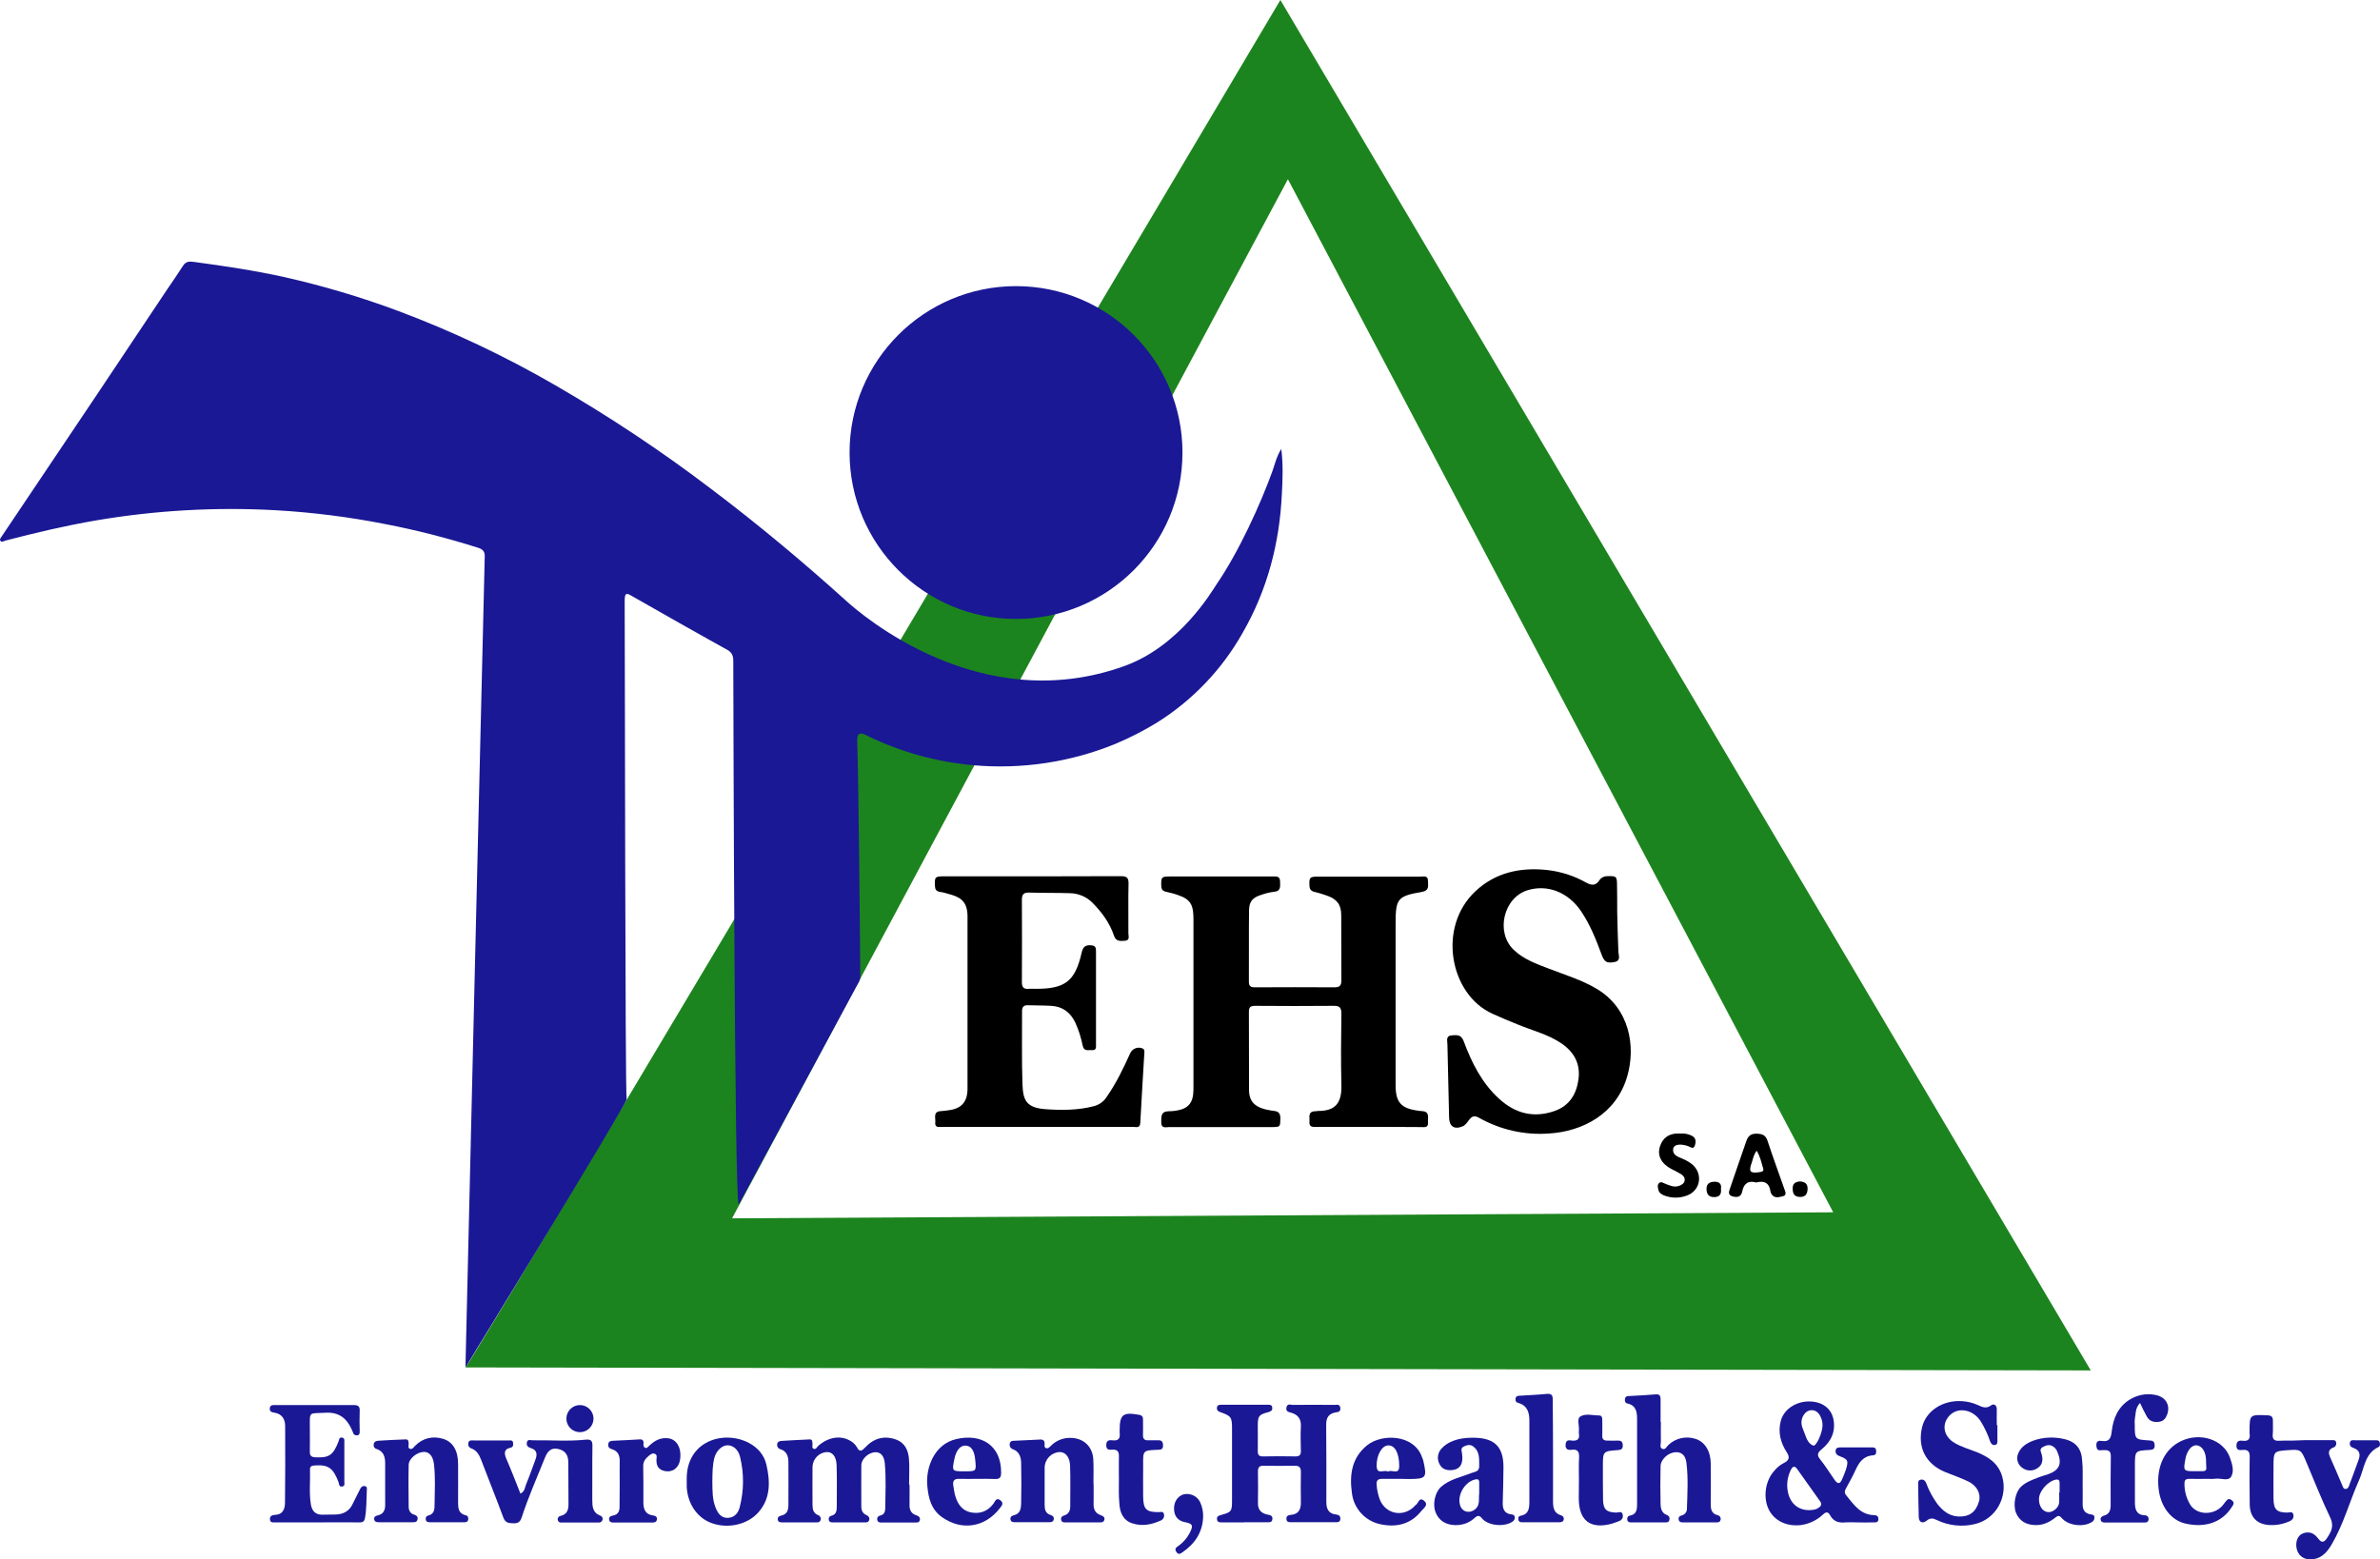 <svg xmlns="http://www.w3.org/2000/svg" xmlns:xlink="http://www.w3.org/1999/xlink" id="Capa_1" x="0px" y="0px" viewBox="0 0 1580 1035.2" style="enable-background:new 0 0 1580 1035.2;" xml:space="preserve"><style type="text/css">	.st0{fill:#1A1895;}	.st1{fill:#1C841E;}</style><title>Recurso 1</title><g id="Capa_2_1_">	<g id="Capa_1-2">		<path class="st0" d="M826.2,1010.9c-5,0-10.1,0-15.1,0c-1.6,0-3.1-0.1-3.2-2.3c-0.1-1.8,1.3-2.2,2.7-2.6c6.9-1.9,7.3-2.4,7.3-9.6   c0-16,0-32,0-48c0-7.3-0.7-8.2-7.5-10.6c-1.7-0.6-2.7-1.2-2.5-3.1s1.6-1.9,3.1-1.9c10.2,0,20.4,0,30.6,0c1.4,0,2.8-0.1,3,1.9   s-1,2.5-2.6,3c-6.4,1.7-7,2.5-7,9.2c0,5.5,0.1,11,0,16.4c-0.1,2.6,0.6,3.9,3.6,3.8c7.2-0.2,14.3-0.1,21.5,0c2.6,0,3.5-1,3.5-3.5   c-0.1-5.5-0.3-11,0-16.4c0.3-4.9-1.9-7.8-6.4-9.1c-1.7-0.5-3.7-0.8-3.2-3.4c0.5-3,2.8-1.8,4.3-1.8c9.1-0.1,18.3-0.1,27.4,0   c1.7,0,3.9-0.8,4.1,2.2c0.2,2.5-1.6,2.5-3.2,2.8c-4.4,0.8-6.2,3.3-6.2,8c0.2,17.2,0.1,34.4,0.1,51.6c0,4.6,1.6,7.7,6.6,8.2   c1.8,0.2,2.8,1,2.7,3c-0.2,2.2-1.7,2.1-3.3,2.1c-9.7,0-19.5,0-29.3,0c-1.7,0-3.1-0.1-3.2-2.2s1.3-2.5,3-2.7c5-0.4,6.6-3.5,6.6-8.1   c-0.1-6.7-0.1-13.4,0-20.1c0.1-3-0.9-4.5-4.1-4.4c-6.8,0.1-13.7,0.1-20.6,0c-2.8-0.1-3.8,1-3.8,3.7c0.1,7,0.1,14,0,21   c-0.1,4.4,2,6.8,6.2,7.7c1.7,0.3,3.6,0.6,3.4,2.9c-0.2,2.8-2.5,2.1-4.2,2.2c-4.7,0.1-9.4,0-14.2,0L826.2,1010.9z"></path>		<path class="st0" d="M603.8,985.8c0,4.4,0.1,8.8,0,13.3c-0.1,3.4,1,6,4.5,7.1c1.3,0.4,2.6,1.1,2.4,2.9c-0.3,2.1-2,1.9-3.5,1.9   h-21.5c-1.4,0-2.9,0.1-3.3-1.7c-0.3-1.6,0.5-2.6,2.1-3c2.6-0.6,3.2-2.7,3.2-4.9c0.1-9.9,0.6-19.8-0.3-29.7   c-0.5-5.1-2.8-7.5-6.4-7.4c-4.4,0.2-9.1,4.4-9.2,8.6c-0.1,9.1,0,18.3,0,27.4c0,2.7,0.9,4.7,3.5,5.8c1.3,0.6,2.2,1.7,1.7,3.3   c-0.5,1.5-1.7,1.5-3,1.5c-7,0-14,0-21,0c-1.3,0-2.5-0.1-2.8-1.7c-0.3-1.2,0.4-2.4,1.6-2.7c0.1,0,0.1,0,0.2,0   c3-0.8,3.5-3.2,3.5-5.7c0-9.3,0.2-18.6-0.1-27.9c-0.2-5.8-2.8-8.9-6.7-8.7c-5,0.4-9,4.5-9.3,9.6c-0.1,8.5,0,17.1,0,25.6   c0,2.9,0.6,5.4,3.7,6.7c1.3,0.4,2.1,1.8,1.7,3.1c0,0.1,0,0.1-0.1,0.2c-0.4,1.5-1.7,1.5-3,1.5h-22.4c-1.3,0-2.6-0.1-2.9-1.6   c-0.4-1.7,0.7-2.6,2.2-2.9c4-0.9,4.8-3.7,4.8-7.2c0-9.5,0.1-18.9,0-28.3c0-3.8-1.1-7.3-5.3-8.6c-1.4-0.3-2.3-1.6-2.2-3.1   c0.1-1.7,1.4-2.3,2.8-2.4c6.2-0.4,12.5-0.7,18.7-1c2.1-0.1,1.8,1.5,2,2.9c0.1,1.2-0.6,2.8,0.7,3.3c1.6,0.7,2.3-1.2,3.2-2   c6.4-5.6,14.3-7,20.6-3.6c2.1,1,3.8,2.6,5,4.6c1.7,3.4,3.2,2.5,5.3,0.3c5.7-6.2,12.6-8.3,20.7-5.4c5.8,2.1,8,7.1,8.5,12.5   c0.5,5.7,0.1,11.5,0.1,17.3L603.8,985.8z"></path>		<path class="st0" d="M1530.4,956.3c5.8,0,11.6,0,17.4,0c1.3,0,2.9-0.3,3.1,1.7c0.3,1.4-0.5,2.8-1.9,3.2c-3.1,1.2-3.5,3.3-2.2,6.2   c2.8,6.2,5.4,12.5,8.1,18.8c0.5,1,0.7,2.6,2.3,2.5s2.1-1.6,2.5-2.8c2.1-5.5,4.1-11.1,6.1-16.6c1.3-3.5,0.7-6.3-3.1-7.7   c-1.7-0.6-3.1-1.4-2.7-3.6s2.3-1.6,3.7-1.6c4.4-0.1,8.8,0,13.3,0c1,0,2.3-0.1,2.7,1.2s0.6,2.6-0.8,3.3   c-9.1,4.4-9.3,14.1-12.7,21.7c-6.3,14.1-10.3,29.3-18.2,42.8c-3.5,6.1-8.1,10.8-16,9.9c-4.6-0.5-7.7-4.6-7.6-9.7   c0.1-4.7,2.7-7.6,7-8c3.5-0.3,5.8,1.7,7.7,4.2c2.2,3,3.9,2.2,5.6-0.3c2.8-4.2,5-8,2.3-13.7c-6-12.5-11-25.4-16.4-38.1   c-3-7-3.6-7.3-11.1-6.8c-10.2,0.7-10.2,0.7-10.2,11.2c0,7-0.1,14,0,21c0.1,7.3,2.1,9.2,9.1,9.3c1.5,0,3.6-1.1,4.1,1.4   c0.4,2.2-0.7,3.7-2.9,4.5c-4.4,1.9-9.1,2.7-13.8,2.3c-7.8-0.7-12.2-5.5-12.3-13.7c-0.1-10.3-0.2-20.7,0-31.1   c0.1-3.7-0.9-5.4-4.8-5c-2,0.2-4,0.3-4-2.8s1.7-3.6,4.1-3.3c4,0.5,5.2-1.4,4.6-5c0-0.3,0-0.6,0-0.9c0-11.6,0-11.5,11.9-11   c2.5,0.1,3.6,0.9,3.6,3.5c-0.1,3,0.2,6.1-0.1,9.1s0.8,4.5,4.1,4.3c2.9-0.2,5.8-0.1,8.7-0.1L1530.4,956.3L1530.4,956.3z"></path>		<path class="st0" d="M1232.5,1010.9c-2.4-0.1-4.9-0.1-7.3,0c-4.5,0.5-8.1-0.6-10.3-4.8c-1.3-2.3-2.6-2.3-4.6-0.5   c-3.9,3.7-8.8,6.1-14.1,7c-9.4,1.3-17.6-2.3-21.6-9.5c-4.3-7.8-3-19.3,3-26.1c1.8-2.3,4-4.2,6.6-5.5c3.3-1.6,4.3-3.6,2-7.1   c-4.1-6.3-6-13.3-4-20.9s10-13,18.9-12.9c8.4,0.1,14.4,4.3,16,11.6c1.7,8.2-1.4,15-7.8,20.2c-2.7,2.2-3.3,3.8-1,6.6   c3.5,4.4,6.5,9.2,9.7,13.8c1.8,2.5,3.4,2.9,4.8-0.3c1-2.2,1.9-4.5,2.7-6.8c1.7-5.9,1.4-6.6-4.3-8.8c-1.8-0.7-2.8-1.7-2.6-3.7   s1.8-2.1,3.4-2.1c6.8,0,13.7,0,20.6,0c1.5,0,2.7,0.1,2.9,2.1s-0.3,3.1-2.3,3.2c-6.4,0.5-9.2,4.9-11.6,10.2c-1.8,4-4,7.8-6.1,11.7   c-0.9,1.6-1.2,3,0.1,4.6c5,6.1,9.4,13,18.6,13.2c1.7,0,2.9,0.8,2.8,2.8c-0.2,2.3-1.9,2-3.4,2   C1239.8,1011,1236.1,1011,1232.5,1010.9L1232.5,1010.9z M1201.2,1002.8c1.7-0.2,3.7-0.1,5.5-1.2c2.2-1.3,3.2-2.6,1.4-5   c-5-7-10-14-15-21.1c-1.8-2.5-3.1-1.7-4.2,0.5c-2.5,4.9-3.1,10.6-1.7,15.9C1189.1,999,1194.3,1002.8,1201.2,1002.8L1201.2,1002.8z    M1209.9,946.8c0.1-2.2-0.4-4.4-1.4-6.3c-1.2-2.5-3.2-4.2-6-4.1s-4.7,2.1-5.8,4.5c-1.3,3-0.8,5.9,0.5,8.8   c1.7,3.8,2.3,8.5,6.5,10.2C1205.6,960.7,1209.7,952,1209.9,946.8L1209.9,946.8z"></path>		<path class="st0" d="M1102.6,944.2c0,4.3-0.1,8.5,0,12.8c0.1,1.7-1,4.1,0.8,5c2.1,1.1,3-1.5,4.3-2.6c4.7-4.4,11.3-5.9,17.4-4.1   c6.6,1.8,10.5,8.2,10.6,16.4c0.1,9,0.1,18,0,27c0,3.5,0.5,6.4,4.5,7.4c1.3,0.2,2.3,1.5,2.1,2.8c0,0.1,0,0.2-0.1,0.2   c-0.3,1.9-1.8,1.8-3.2,1.8c-7,0-14,0-21,0c-1.5,0-3.2,0.2-3.6-1.9c-0.3-1.8,0.9-2.5,2.3-2.8c2-0.6,3.3-2.5,3.2-4.5   c0.3-10,0.9-20.1-0.3-30.1c-0.5-4-2.2-7.5-7.2-7.3c-4.8,0.2-9.8,4.6-10,9.1c-0.2,8.5-0.2,17,0,25.6c0.1,2.8,0.8,5.8,4.2,7   c1.4,0.5,2.1,1.9,1.6,3.3c0,0,0,0.1,0,0.1c-0.4,1.6-1.7,1.5-2.9,1.5c-7.5,0-14.9,0-22.4,0c-1.3,0-2.4-0.2-2.6-1.8   c-0.3-1.2,0.4-2.4,1.6-2.7c0.1,0,0.1,0,0.2,0c4.4-0.8,4.7-4.1,4.7-7.6c0-18.9,0-37.8,0-56.7c0-4.7-0.8-8.9-6.3-10.1   c-1.4-0.3-1.9-1.2-1.8-2.7c0.1-1.8,1.2-2.3,2.7-2.3c5.9-0.3,11.9-0.6,17.8-1.1c2.6-0.2,3.2,1,3.2,3.2c0,5,0,10,0,15.1   L1102.6,944.2z"></path>		<path class="st0" d="M1326,946.4c0,3.3,0,6.7,0,10c0,1.3,0.2,2.9-1.8,3.1c-1.6,0.2-2.4-0.9-3-2.3c-1.6-4.8-3.7-9.3-6.4-13.6   c-4.9-7.5-14.4-9.4-20-4.2c-6.1,5.7-4.9,14.2,2.7,18.7c4.6,2.7,9.8,4.2,14.7,6.1c7.8,3.2,14.4,7.3,17,16.3   c3.9,13.6-4.3,28.3-18.1,31.5c-8.5,2.1-17.5,1.1-25.4-2.7c-2.4-1.2-4.2-1.5-6.6,0.4c-2.8,2.3-5.2,1.1-5.3-2.3   c-0.2-7.2-0.3-14.3-0.4-21.4c0-1.5-0.3-3.3,2-3.5c1.8-0.2,2.8,0.9,3.4,2.5c1.8,4.9,4.3,9.4,7.3,13.6c3.6,4.6,7.9,8.1,14,8.4   c7.3,0.3,11.7-3,13.7-10.1c1.4-4.9-1.3-10.4-7.2-13.2c-4.9-2.4-10.1-4.1-15.2-6.2c-12.9-5.3-18.6-16.3-15.4-29.8   c2.6-10.8,13.7-18.1,26.4-17.3c3.5,0.2,7,1,10.2,2.4c3,1.3,5.8,3,9.2,0.4c1.7-1.3,3.8-0.4,3.8,2.6c-0.1,3.5,0,7,0,10.5L1326,946.4   z"></path>		<path class="st0" d="M210.4,1010.9H183c-1.6,0-3.7,0.4-3.8-2.1c-0.1-2.2,1.6-2.8,3.4-2.9c5.4-0.2,6.6-4.2,6.6-8.2   c0.2-16.9,0.2-33.8,0.1-50.7c0-4.5-1.9-8-6.9-8.9c-1.6-0.3-3.5-0.5-3.3-2.9s2.1-2.2,3.8-2.2c17.4,0,34.7,0,52.1,0   c2.7,0,3.9,0.9,3.8,3.7c-0.2,4.6-0.1,9.1,0,13.7c0,1.3,0,2.5-1.7,2.7c-1.3,0.2-2.5-0.6-2.7-1.8c-0.3-0.7-0.6-1.4-0.9-2.1   c-3.4-7.5-8.5-11.6-17.4-11.1c-11.4,0.7-10.4-1.5-10.4,10.7c0,5,0.1,10,0,15.1c-0.1,2.8,1.1,3.7,3.8,3.8   c8.9,0.4,11.6-1.3,15.2-10.4c0.5-1.2,0.3-3,2.3-2.7s1.6,1.9,1.6,3.2c0,8.7,0,17.4,0,26c0,1.2,0.6,3-1.5,3.3s-1.9-1.5-2.3-2.8   c-3.6-9.5-6.8-11.8-15.6-11.2c-1.8,0.1-3.5,0.3-3.4,2.7c0.3,7.8-0.7,15.5,0.6,23.3c0.8,4.4,3.1,6.8,7.7,6.7c2.7-0.1,5.5,0,8.2-0.1   c5.5,0,9.7-2.2,12-7.4c1.5-3.2,3.2-6.2,4.7-9.4c0.7-1.5,1.6-2.3,3.1-2.1c2,0.3,1.4,2,1.4,3.3c-0.3,5.8-0.1,11.5-1.1,17.3   c-0.4,2.8-1.3,3.6-4,3.5C229,1010.8,219.7,1010.9,210.4,1010.9z"></path>		<path class="st0" d="M345.5,991.8c2.9-1.4,2.9-4,3.7-6c2.3-5.6,4.3-11.3,6.4-17c1.2-3.3,0.7-6.1-3.1-7.2c-2-0.6-3.2-1.7-2.7-3.9   s2.4-1.3,3.8-1.3c11.7-0.2,23.4,0.8,35-0.4c3.7-0.4,4.8,0.6,4.7,4.3c-0.2,11.9,0,23.7-0.1,35.6c0,4.4,0.2,8.6,5.3,10.5   c1.2,0.4,1.9,1.7,1.5,2.8c0,0.1,0,0.1-0.1,0.2c-0.3,1.1-1.4,1.7-2.5,1.6c-8.2,0-16.5,0-24.7,0c-1.1,0.2-2.2-0.6-2.4-1.7   c-0.3-1.2,0.5-2.4,1.7-2.7c0.1,0,0.1,0,0.2,0c4.5-1.1,5.3-4.3,5.2-8.4c-0.1-9,0-18-0.1-26.9c0-5.4-2.2-8.2-7-9.2s-7,2.1-8.5,5.8   c-5.3,13.2-11.1,26.3-15.5,39.8c-0.9,2.8-2.4,3.9-5.3,3.8s-5.4,0-6.8-3.7c-4.8-13-10-25.8-14.9-38.7c-1.3-3.3-2.9-6-6.3-7.3   c-1.5-0.4-2.5-2-2.1-3.5c0.4-2.3,2.2-1.8,3.6-1.8c7.8,0,15.5,0,23.3,0c1.2,0,2.6-0.3,2.8,1.5s0.1,3-2,3.4c-4,0.9-3.9,3.6-2.7,6.7   C339.2,975.7,342.3,983.7,345.5,991.8z"></path>		<path class="st0" d="M726,985c0,4.6,0.1,9.2,0,13.7c-0.1,3.6,1.2,6.2,4.7,7.4c1.5,0.5,3,1.3,2.4,3.2c-0.5,1.7-2,1.6-3.4,1.6   c-7.3,0-14.6,0-21.9,0c-1.3,0-2.9,0.2-3.3-1.6s0.6-2.6,2-3c3-0.9,4-3.2,4-6c0-9,0.2-18-0.1-27c-0.2-5.8-3.1-9.2-7-9.1   c-5.5,0.3-9.8,4.8-9.9,10.3c0,8.2,0,16.5,0,24.7c0,3.1,0.5,5.8,4,6.8c1.5,0.5,2.4,1.5,2,3.1s-1.9,1.7-3.3,1.7   c-7.3,0-14.6,0-21.9,0c-1.5,0-3.2,0.1-3.5-2c-0.2-1.8,1.2-2.4,2.5-2.7c4-1,4.5-4.4,4.6-7.5c0.2-9.1,0.2-18.3,0-27.4   c-0.1-3.7-1.3-7.3-5.3-8.8c-1.5-0.4-2.5-1.9-2.3-3.4c0.1-2.1,1.7-2.3,3.3-2.3c5.6-0.3,11.3-0.5,16.9-0.8c2.2-0.1,3,0.8,3,2.9   c0,1-0.4,2.3,0.9,2.8s2.3-0.6,3.1-1.4c3.3-3.4,7.9-5.4,12.6-5.4c8.8-0.2,15.2,5.4,15.7,14.2c0.3,5.3,0.1,10.7,0.1,16L726,985z"></path>		<path class="st0" d="M255.7,985.3c0-4.6,0-9.1,0-13.7c0-4.3-1.1-7.9-5.6-9.4c-1.4-0.3-2.3-1.7-2-3.1c0.1-1.7,1.5-2.3,2.9-2.4   c6.1-0.4,12.2-0.7,18.2-0.9c2-0.1,2,1.3,2.1,2.8c0.1,1.2-0.8,3,1,3.5c1.5,0.4,2.4-1.2,3.3-2.1c5.3-5.2,11.6-6.6,18.5-4.6   c6.6,2,10,7.9,10,16.7c0.1,8.5,0,17.1,0,25.6c0,3.8,0.3,7.4,5.1,8.5c1.5,0.3,1.8,1.6,1.6,2.9s-1.1,1.7-2.3,1.7h-23.3   c-1.1,0-2.2-0.3-2.5-1.5s0.1-2.6,1.5-2.9c4.3-1,4.3-4.5,4.3-7.6c0.1-8.8,0.6-17.7-0.4-26.5c-0.6-5.3-3.1-8.3-6.8-8.2   c-4.5,0.1-9.9,4.5-10,8.5c-0.2,9.3-0.1,18.6,0,27.9c0,2.5,1.1,4.7,4,5.4c1.3,0.3,2.2,1.5,1.9,2.9c0,0.1,0,0.2-0.1,0.3   c-0.3,1.5-1.5,1.7-2.8,1.7h-22.8c-1.4,0-2.9-0.2-3.1-2s1.2-2.3,2.6-2.6c3.6-0.9,4.7-3.5,4.7-6.8   C255.7,994.7,255.7,990,255.7,985.3z"></path>		<path class="st0" d="M977.2,954.7h1.8c13.3,0.3,19.1,6.1,19.1,19.5c0,7.9-0.3,15.8-0.5,23.7c-0.1,4.2,1.2,7.2,5.8,7.7   c1.1,0.1,2.1,0.5,2.2,1.8c0.2,1.2-0.5,2.4-1.5,3c-5.3,3.7-16.2,2.8-20.2-2.1c-1.9-2.4-3.2-2-5.1-0.2c-3.5,3.2-8.2,4.8-13,4.6   c-6.3-0.2-10.7-3.2-12.8-8.6s-0.3-13.4,3.8-16.9c5.7-5,13.1-6.3,19.8-9c2.2-0.9,5.4-0.8,5.4-4.5c-0.1-4.8,0.6-9.9-4.1-13.3   c-1.9-1.4-4-0.9-6.1,0.1c-2.4,1.2-1.4,3-1.2,4.7c1,6.9-1.3,10.5-6.8,11c-3.7,0.3-6.7-0.8-8.3-4.3c-1.6-3.2-1.1-7.1,1.3-9.8   C960.9,957.3,968.1,954.7,977.2,954.7z M982,991.7c0-2.8,0-5,0-7.3c0-1.3-0.3-2.3-2.1-2.1c-7.2,1.1-12.9,10.5-10.5,17.5   c1.4,4.2,6,5.3,9.5,2.7C983,999.5,981.4,995.2,982,991.7L982,991.7z"></path>		<path class="st0" d="M1382.6,984.8c0,4.6,0.1,9.1,0,13.7c-0.1,3.9,1.3,6.5,5.4,7.1c1.3,0.2,2.4,0.4,2.4,2c0.1,1.2-0.5,2.4-1.6,3   c-5.5,3.7-15.8,2.5-20.1-2.6c-1.4-1.7-2.4-1.8-4.1-0.4c-3.7,3-7.9,5.1-12.9,5.1c-6.7,0-11.2-2.8-13.4-8.3   c-2-5.3-0.4-13.5,3.3-17.1c3.4-3.3,7.8-4.7,12-6.4c1.8-0.7,3.8-1.2,5.6-1.8c8-2.7,10-7.1,6.6-15.1c-0.6-1.4-1.5-2.7-2.8-3.5   c-2.4-1.6-4.7-0.8-6.9,0.4c-2.6,1.4-1,3.4-0.6,5.2c0.9,3.6,0.3,6.8-2.9,8.8c-3.1,2.2-7.3,2-10.3-0.4c-2.8-2.1-3.9-5.8-2.6-9.1   c1.8-4.7,6-7.3,10.5-8.9c6.4-2.2,13.3-2.5,19.8-1c8,1.7,12,6.5,12.3,14.7C1382.8,975.1,1382.6,979.9,1382.6,984.8L1382.6,984.8z    M1367,991.1h0.3c0-2.1,0-4.2,0-6.3c0-1.6-0.5-2.6-2.4-2.3c-5.2,0.9-11.2,7.5-11.3,12.8c-0.1,4.8,2.4,8.5,6.1,8.8   c3.1,0.2,6.9-2.8,7.3-6.2C1367.1,995.6,1367.1,993.3,1367,991.1z"></path>		<path class="st0" d="M1420.7,931.6c-3.3,3.4-2.8,7.4-3.5,11c-0.1,1.1-0.1,2.1,0,3.2c0,10.1,0,10.1,9.9,10.7   c2.3,0.1,3.2,0.8,3.3,3.2c0.1,2.6-1.2,2.9-3.3,3.1c-9.8,0.5-9.8,0.6-9.8,10.6c0,8.1,0,16.1,0,24.2c0,4.5,0.9,8.3,6.5,8.6   c1.4-0.1,2.6,1,2.6,2.4c0,0.2,0,0.5-0.1,0.7c-0.3,1.8-1.9,1.7-3.3,1.7h-25.1c-1.4,0-2.9,0-3.3-1.7s0.8-2.5,2.2-2.9   c3.7-1,4.4-3.8,4.4-7c0-10.8-0.1-21.6,0.1-32.4c0.1-3.8-1.9-4.2-4.9-4.1c-1.6,0-4,0.9-4.5-1.7c-0.5-2.4-0.3-5,3.2-4.4   c5.2,0.9,6.3-1.8,6.8-6.3c1-8.6,4.1-16.2,11.9-21.1c5-3.1,10.9-4.3,16.7-3.2c6.9,1.1,10.3,6.4,8.4,12.5c-0.9,2.8-2.4,5-5.5,5.4   c-3.4,0.5-6.5-0.3-8.2-3.5C1423.5,937.6,1422.2,934.8,1420.7,931.6z"></path>		<path class="st0" d="M455.9,983.2c-0.8-26.5,24.6-33.8,41.2-25.1c5.9,3.1,10.2,8,11.7,14.5c2.5,11.1,2.9,22.2-5.2,31.5   c-7.2,8.3-20.3,11.2-31.1,7.3c-9.6-3.4-16-12.8-16.6-24C455.9,985.9,455.9,984.5,455.9,983.2z M472.9,983.7   c0.1,5.9-0.1,11.9,2.2,17.5c1.5,3.7,3.7,6.9,8.2,6.7s6.9-3.5,7.8-7.2c2.8-10.9,2.9-22.4,0.2-33.3c-1.1-4.8-4.7-7.8-8.4-7.7   s-7.1,3.5-8.5,7.8C472.9,972.8,473,978.3,472.9,983.7L472.9,983.7z"></path>		<path class="st0" d="M1466,982c-4.3,0-8.5,0.1-12.8,0c-2.2,0-3,0.9-3,3c-0.1,5.1,1.3,10,3.9,14.3c4.5,6.9,15.6,7.1,21.4,0.4   c0.6-0.7,1.1-1.4,1.7-2.2c1.2-1.4,2.1-3.1,4.4-1.3s0.8,3.2-0.1,4.7c-6.4,10-17.7,13.9-31,10.7c-9.4-2.3-16.2-11.3-17.5-23.2   c-1.6-14.5,4-26.3,15-31.5c12.7-6,28-1,32.3,10.8c1.5,4.2,3.1,9.1,0.9,12.8c-1.9,3.3-6.8,0.9-10.3,1.4   C1469.3,982.1,1467.6,982.1,1466,982L1466,982z M1457.3,976.9c1.7,0,3.3,0,5,0c1.3,0,2.5-0.4,2.4-2.1c-0.3-3.9,0.3-7.9-1.7-11.6   c-2.3-4.2-6.7-4.7-9.5-0.9c-1.4,2-2.4,4.3-2.7,6.7C1449.3,976.7,1449.6,977,1457.3,976.9L1457.3,976.9z"></path>		<path class="st0" d="M648.8,982c-4,0-7.9,0.1-11.9,0c-3.6-0.2-4.6,1.5-4,4.7c0.4,2.2,0.6,4.5,1.3,6.7c1.5,5.2,4.4,9.5,10,10.8   c6.2,1.3,11.4-0.5,15.3-5.7c1.1-1.5,1.9-4.5,4.7-2.2c2.5,2,0.7,3.7-0.6,5.4c-9.8,12.5-25,14.9-38,5.9c-7.4-5.1-9.3-12.9-10-21.1   c-1.1-11.6,4.4-27.5,19.2-30.9c16.4-3.9,30,3.9,29.8,22.4c0,2.9-0.8,4.2-3.9,4.1C656.7,981.9,652.8,982,648.8,982z M640.4,977   c7.8,0,7.8,0,7-7.8c-0.6-6.2-2.8-9.3-6.7-9.3c-3.3,0-6,3.4-7.1,8.8C631.9,977,631.9,977,640.4,977z"></path>		<path class="st0" d="M929.7,982c-4.1,0-8.2,0-12.3,0c-2.8,0-3.7,1.2-3.5,3.9c0.2,3.3,0.9,6.6,2.1,9.8c3.7,9.5,15,12,22.5,5   c0.4-0.4,0.8-1,1.3-1.3c1.8-1,2.2-5.5,5.4-3c3.6,2.7-0.1,5.1-1.5,6.8c-7.2,9.1-17,11.3-27.9,8.8c-9.8-2.3-17.1-10.5-18.3-20.5   c-1.7-12.1-0.2-23.5,10.1-31.8c9.8-7.9,31.1-7.3,36.4,7.8c0.3,0.7,0.6,1.4,0.8,2.1c2.7,11.8,2.2,12.5-10,12.5L929.7,982z    M921.4,977.2c2.4-1.7,7.5,2.6,7.5-3.7c0-8.7-2.9-14-7.5-13.7c-4.1,0.2-7.6,6.5-7.5,13.6C914,979.7,919,975.6,921.4,977.2   L921.4,977.2z"></path>		<path class="st0" d="M1031,964c0,11,0,21.9,0,32.8c0,4.2,0.5,8,5.3,9.4c1.3,0.3,2.1,1.5,1.8,2.8c0,0,0,0,0,0   c-0.3,1.5-1.5,1.8-2.8,1.8c-8.4,0-16.7,0-25.1,0c-1.3,0-2-0.5-2.2-1.8s0.1-2.2,1.4-2.5c5.8-1,5.9-5.4,5.9-9.8   c0-17.8,0-35.6,0-53.4c0-5.5-1.4-10-7.3-11.7c-1.4-0.4-2-1-1.9-2.6c0.1-1.9,1.4-2.2,2.8-2.2c5.9-0.4,11.8-0.6,17.7-1.2   c3.3-0.3,4.3,0.7,4.2,3.9C1030.9,941.2,1031,952.6,1031,964L1031,964z"></path>		<path class="st0" d="M742.8,982.2c0-5-0.1-10.1,0-15.1c0.1-3-0.8-4.6-4.1-4.5c-2.1,0.1-4.3,0.5-4.3-3c0-3.2,2-3.5,4.2-3.2   c4,0.5,5.2-1.4,4.7-5c0-0.5,0-0.9,0-1.4c0-10.8,2.1-12.5,13.1-10.5c2,0.4,2.4,1.5,2.4,3.2c0,3.4,0.1,6.7,0,10.1   c-0.1,2.5,0.9,3.7,3.4,3.6c2.1-0.1,4.3,0.1,6.4,0c2.6-0.2,3.5,0.9,3.5,3.5c0,2.8-1.7,2.7-3.6,2.8c-9.7,0.4-9.7,0.4-9.6,9.9   c0,7-0.1,14,0,21c0.1,8.7,2,10.5,10.4,10.5c1.2,0,2.9-0.8,3.4,1.3c0.5,1.7-0.4,3.5-2,4.2c-6.1,2.8-12.5,4.1-19.1,1.9   c-6.2-2.1-8.2-7.4-8.5-13.3C742.6,992.8,742.8,987.5,742.8,982.2L742.8,982.2z"></path>		<path class="st0" d="M411.4,985c0-4.9-0.1-9.8,0-14.6c0.1-3.9-1.1-6.9-5.2-8.1c-1.7-0.5-2.6-1.4-2.4-3.3c0.2-2.1,1.9-2.2,3.4-2.3   c5.8-0.3,11.6-0.5,17.3-0.9c2.4-0.2,2.9,1.1,2.7,3.1c-0.2,0.9,0.1,1.9,0.9,2.4c1.3,0.7,2-0.5,2.7-1.1c3.4-3.3,7.2-5.6,12.2-5.2   c6.1,0.4,9.6,6.3,8.5,14.1c-0.8,5.7-5.1,8.8-10.3,7.7c-4.2-0.9-5.6-3.7-5.4-7.7c0.1-1.3,0.6-3-1-3.7s-2.9,0.3-4.1,1.3   c-2.1,1.8-3.8,3.7-3.7,6.9c0.2,7.9,0.1,15.8,0.1,23.8c0,4.5,1.1,8.2,6.4,8.9c1.4,0.2,2.8,0.7,2.6,2.5c-0.2,2.1-1.7,2.2-3.3,2.2   h-24.7c-1.5,0-3.3,0.2-3.7-1.8s1.1-2.6,2.8-2.9c3.3-0.7,4.2-3,4.1-6.1C411.3,995.1,411.4,990,411.4,985z"></path>		<path class="st0" d="M1048.2,982.5c0-4.9-0.2-9.8,0.1-14.6c0.2-3.9-0.9-5.8-5.1-5.2c-3.4,0.5-4.3-1.5-3.7-4.4   c0.5-2.4,2.6-1.9,4.1-1.7c3.6,0.3,5.2-1,4.6-4.6c-0.1-0.8-0.1-1.5,0-2.3c0.3-3.1-1.5-7.6,0.9-9.1c3.5-2.2,8.3-0.7,12.5-0.7   c2.1,0,2.1,1.8,2.1,3.4c0,3.3,0.1,6.7,0,10c-0.1,2.4,1,3.3,3.3,3.3s4.6,0.1,6.8,0s3.4,0.5,3.5,3s-0.9,3.1-3.2,3.3   c-10,0.7-10,0.8-10,10.9c0,7.3,0,14.6,0.1,21.9c0.1,6.7,2.3,8.5,8.8,8.7c1.5,0,3.9-1.4,4.3,1.6c0.4,2.6-1.3,3.8-3.6,4.5   c-1.2,0.3-2.3,0.9-3.4,1.2c-14.4,4-22.2-1.9-22.2-16.7C1048.2,990.8,1048.2,986.6,1048.2,982.5z"></path>		<path class="st0" d="M798.7,1007.7c-0.5,10.2-5.7,17.6-13.9,23.2c-1.5,1-2.5,1.5-3.8-0.3s-0.5-2.9,0.9-3.8   c3.5-2.4,6.4-5.7,8.2-9.5c2.2-4.4,1.5-5.6-3.3-6.5s-7.3-3.9-7.4-8.9c-0.1-4.8,2.6-8.7,6.7-9.7c4.3-0.8,8.7,1.3,10.6,5.2   C798.2,1000.7,798.9,1004.2,798.7,1007.7z"></path>		<path d="M908.6,748.3h-34.8c-2.4,0-4.8,0.2-4.5-3.4c0.3-2.9-1.4-6.9,3.9-7c0.6,0,1.2-0.2,1.8-0.2c12.5,0.1,15.8-6.4,15.5-17.4   c-0.4-15.7-0.2-31.4,0-47.1c0-3.9-1-5.4-5.1-5.3c-17.4,0.2-34.8,0.1-52.1,0c-3.1,0-4.3,0.9-4.2,4.1c0.1,17.2,0,34.4,0.1,51.7   c0,8.2,4.3,12.1,14.6,13.7c2.9,0.5,6.2,0.1,6.2,4.9c-0.1,6,0.1,6.1-6,6.1c-22.6,0-45.1,0-67.7,0c-2.3,0-5.5,1.2-5.4-3.3   c0.1-3.6-0.4-7.1,4.9-7.2c2.9,0,5.8-0.4,8.5-1.2c5-1.6,7.3-5.1,7.8-10.1c0.2-1.8,0.2-3.7,0.2-5.5c0-36.6,0-73.1,0-109.7   c0-1.4,0-2.7-0.1-4.1c-0.3-7-2.7-10.3-9.2-12.6c-2.8-1.1-5.8-1.9-8.7-2.5c-2.7-0.5-3.4-1.9-3.4-4.5c-0.1-5.2,0.3-5.7,5.6-5.7h68.1   c2.4,0,5.2-0.5,5.2,3.3c0,3.2,0.8,6.5-4.2,6.9c-2.7,0.3-5.4,1-8,1.9c-6,1.8-8.3,4.4-8.4,10.4c-0.2,15.8,0,31.7-0.1,47.5   c0,2.8,1.2,3.6,3.9,3.6c17.7-0.1,35.3-0.1,53,0c3.4,0,4.5-1.2,4.5-4.6c-0.1-14.5,0-29-0.1-43.4c0-6.9-2.9-10.6-9.5-12.9   c-2.7-1-5.5-1.8-8.3-2.5c-2.3-0.5-3.2-1.8-3.3-4.1c-0.2-5.5,0.1-6,5.7-6c22.6,0,45.1,0,67.7,0c2.2,0,5.4-1.1,5.3,3   c0,3.1,1.1,6.3-4.3,7.2c-16,2.7-17.2,4.6-17.2,21c0,35.8,0,71.6,0,107.4c0,11.3,3.7,15.3,14.8,16.8c0.9,0.1,1.8,0.3,2.7,0.3   c5.5,0.3,3.7,4.4,4,7.5c0.3,3.8-2.4,3.1-4.6,3.1C931.8,748.3,920.2,748.3,908.6,748.3z"></path>		<path d="M1073.6,605.2c0.2,9,0.4,18,0.8,26.9c0.1,2.3,1.8,5.8-2.5,6.7c-5.2,1-6.8,0-8.6-4.8c-3.7-10-7.6-19.9-13.6-28.8   c-8.5-12.7-22.2-18.1-35.5-14.1c-16.1,4.9-21.5,28-9.3,39.6c6.7,6.4,15.2,9.4,23.6,12.6c10.6,4.1,21.6,7.4,31.5,13.3   c21.9,13,26,38.3,20.3,58c-7.2,25-29.5,36.8-52.4,38.1c-16.1,1.1-32.1-2.6-46.1-10.5c-3-1.7-4.6-1-6.5,1.4   c-1.3,1.7-2.4,3.6-4.5,4.4c-5.5,2.2-8.7-0.1-8.8-6.1c-0.3-16.1-0.8-32.3-1.1-48.4c0-2.3-1.3-5.7,2.9-6c3.3-0.2,6.2-0.7,7.9,3.9   c5.3,14.2,12,27.7,23.4,38.1c10.8,9.9,23,13.1,37,8.2c9.9-3.5,14.5-11.3,15.8-21c1.4-10.2-2.8-18-11.2-23.8   c-8.8-6-19.1-8.5-28.8-12.5c-5.8-2.3-11.5-4.7-17.2-7.3c-28.2-12.8-36.7-57.4-11.2-81.3c13.2-12.4,29.7-16,47.5-14.1   c9.1,1,17.9,3.8,25.9,8.3c3.6,2,6.4,2.3,8.9-1.5c1.1-1.7,3-2.7,5-2.7c6.3-0.2,6.7,0,6.7,6.4   C1073.6,593.9,1073.6,599.6,1073.6,605.2z"></path>		<path d="M688.9,748.3c-21.2,0-42.4,0-63.5,0c-2.2,0-4.9,0.7-4.5-3.1c0.3-3-1.7-7.2,3.9-7.4c1.5-0.1,3-0.3,4.5-0.5   c8.9-1,13-5.5,13-14.4c0-38.2,0-76.5,0-114.7c0-1.4-0.1-2.7-0.4-4.1c-1.6-8.5-8.8-9.5-15.4-11.4c-2.4-0.7-5.7,0-5.8-4.2   c-0.3-6.2-0.1-6.6,6.3-6.6c39,0,78,0.1,117-0.1c3.9,0,5.3,0.9,5.2,5c-0.3,11,0,21.9-0.1,32.9c0,1.9,1.2,4.7-2.3,5   c-3,0.2-6,0.6-7.3-3.5c-2.8-8.3-7.9-15.3-14.1-21.6c-4-4.1-9.4-6.4-15.1-6.5c-9-0.3-18-0.1-27-0.4c-3.5-0.1-4.9,1-4.9,4.7   c0.1,18.3,0.1,36.6,0,54.8c0,3.5,1.3,4.7,4.6,4.4c1.7-0.1,3.3,0,5,0c19.3,0,25.8-5.2,30.1-24.1c0.8-3.6,2.4-5.1,6.2-4.8   c2.7,0.2,3.3,1.3,3.3,3.7c0,20.7,0,41.4,0,62.2c0,1.8,0.3,3.9-2.6,3.7c-2.4-0.2-5.3,1.1-6.2-2.8c-1.1-5.4-2.7-10.6-5-15.6   c-3.3-6.8-8.5-10.6-16-11c-5.2-0.3-10.4-0.2-15.5-0.4c-2.8-0.1-3.8,1.3-3.8,3.9c0.1,16.3-0.3,32.6,0.3,48.9   c0.4,10.2,2.5,15.2,14.9,16.2c11,0.8,21.9,0.8,32.6-2c3.4-0.9,6.4-3,8.3-6c6.3-9,11.1-18.9,15.6-28.9c1.3-3.2,4.9-4.7,8.1-3.5   c1.5,0.6,1.5,1.7,1.4,3c-0.9,15.5-1.9,31-2.7,46.5c-0.2,3.7-2.6,2.7-4.5,2.7C731.2,748.3,710.1,748.3,688.9,748.3z"></path>		<path d="M1166,785.2c-5.4-1.5-8.4,0.7-9.4,6c-0.8,4.1-4,4-6.8,3.1c-3.2-1-1.7-3.8-1.1-5.8c3.5-10.4,7.2-20.7,10.7-31   c1.2-3.4,3.2-4.8,6.8-4.7s5.9,0.8,7.2,4.7c3.5,10.7,7.4,21.2,11.1,31.8c0.6,1.7,2,4.3-0.8,5c-2.5,0.6-5.8,1.8-7.8-1.6   c-0.2-0.4-0.4-0.8-0.5-1.3C1174.7,785.7,1171.4,783.7,1166,785.2z M1166.2,764.1c-2.1,2.7-2.4,5.4-3.3,8c-2.2,6-1.1,7.2,5.4,6.2   c1.4-0.2,2.7-0.6,2.3-2.1C1169.4,772.2,1168.6,768,1166.2,764.1L1166.2,764.1z"></path>		<path d="M1115.7,752.7c2.5-0.2,5.1,0.3,7.3,1.4c3.2,1.5,2.9,4.3,2.1,6.7c-1,2.7-3,0.7-4.6,0.2c-4.9-1.7-9.3-1.1-9.7,1.7   c-0.7,4.5,3.3,5.4,6.1,6.7c2.5,1,4.9,2.4,7,4.2c6.8,6.4,4.8,17.1-4.1,20.3c-4.8,1.8-10,1.8-14.8,0c-1.9-0.7-3.7-1.8-4.1-4   c-0.3-1.4-0.8-3.1,0.5-4.3s2.5-0.2,3.8,0.3c3.1,1.2,6.2,2.8,9.6,1.5c1.8-0.7,3.4-1.7,3.6-3.7c0.2-1.9-1.1-3.2-2.5-4.1   c-2.1-1.3-4.3-2.3-6.4-3.4c-6.7-3.6-9.6-9-7.4-15.3C1103.8,756.2,1107.3,752.2,1115.7,752.7z"></path>		<path d="M1195,784.5c2.9,0.2,5.1,1.3,5,4.9c-0.1,3.4-1.4,5.5-5.1,5.4c-3.5-0.1-4.7-1.9-4.8-5.2   C1189.9,786.1,1191.7,784.7,1195,784.5z"></path>		<path d="M1142.5,789.3c0.3,3.3-0.5,5.5-4.3,5.6s-5.2-1.9-5.3-5.3c-0.1-3.6,2.1-4.8,5.2-4.9S1143,786,1142.5,789.3z"></path>		<path class="st1" d="M850,0c0,0-527,889-541,908l1079,2L850,0z M855,119l362,686l-731,4L855,119z"></path>		<path class="st0" d="M490.4,799.9c-2.8-2.2-3.5-323.7-3.6-361.2c0-3.7-1.2-5.8-4.5-7.5c-9.4-5.1-52-29.2-64-36.1   c-2.5-1.4-3.3-0.6-3.5,1.8c-0.1,1.1-0.1,2.1-0.1,3.2c0.2,25.7,0.3,324.4,1.3,329.9c-1.1,5-107,178-107,178s12.4-526.4,12.8-538.3   c0.1-3.3-1-4.8-4.2-5.9c-20.2-6.4-40.7-11.7-61.4-15.7c-24.2-4.8-48.7-7.9-73.4-9.3c-39.9-2.2-79.8,0.1-119.2,6.8   c-20.3,3.5-40.2,8.2-60.1,13.4c-1.1,0.3-2.4,1.4-3.3,0c-0.6-1,0.4-2,1-2.9c20.8-31,41.7-62.1,62.5-93.1   c15.8-23.6,31.6-47.3,47.4-71c3.5-5.2,7.1-10.3,10.4-15.5c1.8-2.9,4.2-3,7.1-2.6c20.2,2.7,40.3,5.7,60.2,10.1   c25.7,5.8,50.9,13.3,75.6,22.5c36,13.5,70.9,30,104.2,49.3c36,20.8,70.6,43.8,103.7,69c31,23.4,60.8,48.3,89.6,74.3   c9.4,8.5,89,78,185,43c36.4-13.3,57.4-49.1,60.6-53.9c15.3-22.3,29.5-54.1,37.1-75c1.7-4.7,2.7-9.8,6-15.1   c1.3,10.6,0.9,20.1,0.4,29.6c-1.5,32.9-9.6,64-26.1,92.6c-13.7,24.3-33.2,44.7-56.8,59.5c-8.8,5.4-18,10.1-27.5,14.1   c-30,12.3-62.5,17.1-94.8,14.2c-24.3-2.2-47.9-8.8-69.8-19.4c0,0-3.8-2.4-5.6-1.3c-1.1,0.7-1.5,2.5-1.3,5.7   c0.9,26.3,1.9,133.8,2,156.2c-0.3,2.2-1.6,3.9-2.6,5.8C549,691.4,496.8,788,490.4,799.9z M674.5,190c-61,0-110.5,49.5-110.5,110.5   S613.5,411,674.5,411S785,361.5,785,300.5S735.5,190,674.5,190z"></path>		<circle class="st0" cx="385" cy="942" r="9"></circle>	</g></g></svg>